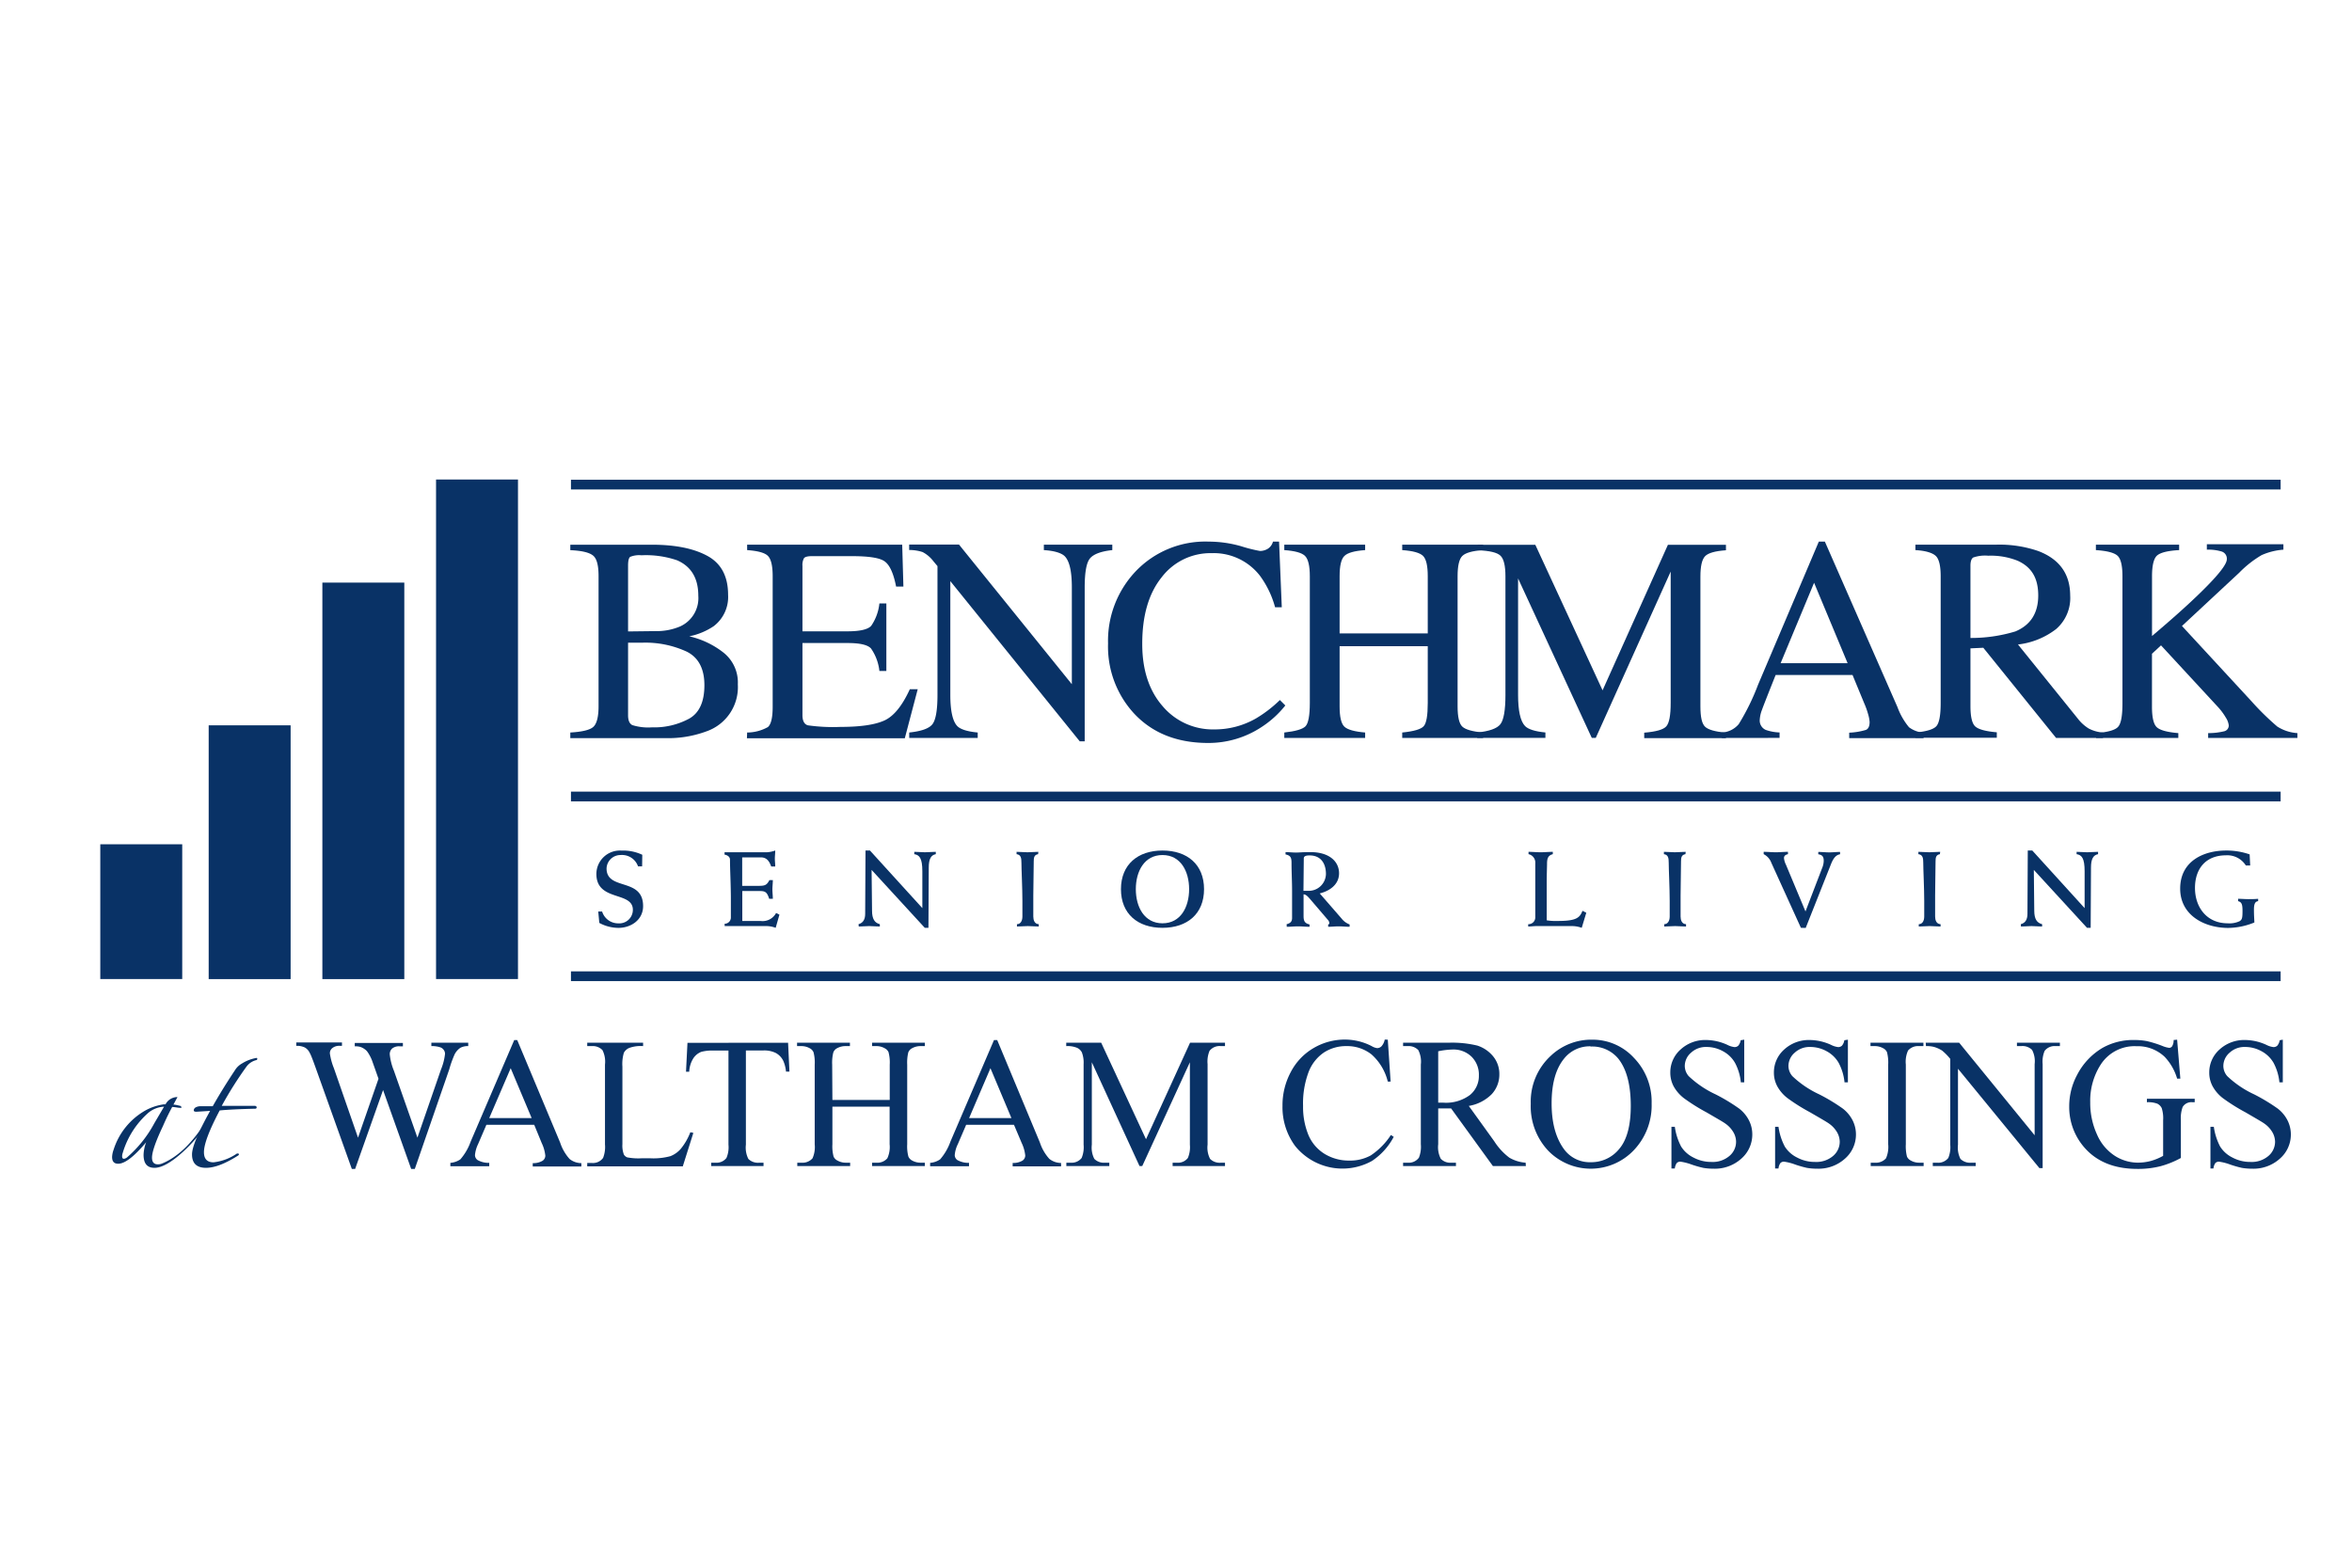 <svg id="Layer_1" data-name="Layer 1" xmlns="http://www.w3.org/2000/svg" viewBox="0 0 432 288"><defs><style>.cls-1{fill:#093266;}</style></defs><path class="cls-1" d="M104.75,134.57c2.15-.12,3.55-.46,4.19-1s1-1.81,1-3.8V105.86c0-2-.32-3.23-1-3.79s-2-.9-4.19-1v-1h15q6.44,0,10.21,2.07t3.77,7.13a6.73,6.73,0,0,1-2.65,5.77,12.49,12.49,0,0,1-4.48,1.86,15.88,15.88,0,0,1,6.3,3,7,7,0,0,1,2.62,5.83,8.6,8.6,0,0,1-5.8,8.64,20.2,20.2,0,0,1-7.52,1.23H104.75Zm20.13-19.47a5.71,5.71,0,0,0,3.38-5.66q0-4.81-3.9-6.51a17.69,17.69,0,0,0-6.55-.92,4.37,4.37,0,0,0-2.06.29c-.26.19-.39.72-.39,1.58V116l5.07-.06A11,11,0,0,0,124.88,115.1ZM126.62,132q2.76-1.59,2.76-6.12t-3.23-6.16a18.09,18.09,0,0,0-8.24-1.65h-1.55c-.21,0-.55,0-1,0v13.35c0,.93.26,1.52.78,1.79a9.78,9.78,0,0,0,3.62.41A13.47,13.47,0,0,0,126.62,132Z"/><path class="cls-1" d="M137.23,134.57a7.85,7.85,0,0,0,3.81-1c.59-.5.88-1.75.88-3.75V105.86c0-1.89-.29-3.13-.86-3.72s-1.85-.94-3.83-1.08v-1h28.48l.22,7.7h-1.34q-.69-3.56-2.05-4.59c-.91-.7-2.95-1-6.1-1h-7.31c-.79,0-1.28.13-1.46.38a2.56,2.56,0,0,0-.28,1.43v12h8.27q3.41,0,4.35-1a8.87,8.87,0,0,0,1.51-4.12h1.28v12.4h-1.28a8.88,8.88,0,0,0-1.54-4.13c-.62-.68-2.07-1-4.32-1h-8.27v13.24c0,1.07.34,1.69,1,1.88a33.14,33.14,0,0,0,6,.29c3.63,0,6.32-.39,8.05-1.18s3.28-2.71,4.67-5.74h1.45l-2.37,9h-29Z"/><path class="cls-1" d="M167,134.57c2.21-.23,3.63-.73,4.25-1.51s.94-2.58.94-5.4V104l-.73-.87a6,6,0,0,0-2-1.71,7.82,7.82,0,0,0-2.47-.38v-1h9.15l20.73,25.66V107.9q0-4.4-1.31-5.72c-.58-.57-1.86-1-3.83-1.12v-1h12.57v1c-2,.21-3.39.71-4.07,1.49s-1,2.59-1,5.4v28.24h-.91l-23.77-29.43v20.89q0,4.41,1.28,5.74c.56.58,1.81,1,3.75,1.18v1H167Z"/><path class="cls-1" d="M228,100.36a27.59,27.59,0,0,0,3.43.86,2.81,2.81,0,0,0,1.44-.41,2.2,2.2,0,0,0,.94-1.31h1.12l.5,12.06h-1.23a17.51,17.51,0,0,0-2.79-5.8,10.74,10.74,0,0,0-8.86-4.14,11.26,11.26,0,0,0-9.19,4.44q-3.57,4.45-3.56,12.24,0,7.15,3.75,11.44A12.05,12.05,0,0,0,223,134a15.2,15.2,0,0,0,7.66-2,23.15,23.15,0,0,0,4.42-3.4l1,1a18.21,18.21,0,0,1-4.42,4,17.67,17.67,0,0,1-9.75,2.89q-8.64,0-13.71-5.52a18.14,18.14,0,0,1-4.68-12.75,18.53,18.53,0,0,1,4.95-13.13A17.66,17.66,0,0,1,222,99.5,21.74,21.74,0,0,1,228,100.36Z"/><path class="cls-1" d="M235.89,134.57c2.08-.23,3.38-.61,3.9-1.15s.79-2,.79-4.27V105.86c0-1.91-.3-3.15-.88-3.73s-1.85-.93-3.81-1.07v-1h14.85v1c-2,.14-3.22.5-3.81,1.07s-.88,1.82-.88,3.73v10.5h16.19v-10.5c0-1.91-.28-3.15-.86-3.73s-1.85-.93-3.83-1.07v-1h14.86v1c-2,.14-3.24.5-3.82,1.07s-.87,1.82-.87,3.73v23.91c0,1.93.29,3.18.87,3.72s1.86.91,3.82,1.08v1H257.55v-1c2.11-.21,3.41-.59,3.93-1.14s.76-2,.76-4.28V118.71H246.05v11.06c0,1.93.29,3.18.88,3.73s1.86.91,3.81,1.07v1H235.89Z"/><path class="cls-1" d="M271.32,134.57c2.21-.23,3.63-.73,4.25-1.51s.94-2.58.94-5.4V105.88c0-1.94-.3-3.2-.91-3.79s-2-.92-4.17-1v-1H282l12.35,26.73,12-26.73h10.66v1c-2,.14-3.26.5-3.83,1.09s-.86,1.82-.86,3.73v23.85c0,2,.28,3.2.86,3.75s1.85.91,3.83,1.09v1H302v-1c2.18-.18,3.53-.56,4.06-1.17s.8-2,.8-4.3V105l-13.76,30.56h-.73l-13.54-29.3v21.39q0,4.4,1.28,5.73c.56.58,1.81,1,3.74,1.18v1H271.32Z"/><path class="cls-1" d="M316.26,135.57v-1a4.36,4.36,0,0,0,3.1-1.54,42,42,0,0,0,3.55-7.24L334.07,99.5h1.11l13.33,30.39a12.54,12.54,0,0,0,2.12,3.71,5.12,5.12,0,0,0,2.68,1v1H339.65v-1a12.33,12.33,0,0,0,3.07-.51c.45-.19.68-.68.68-1.46a6.55,6.55,0,0,0-.26-1.37,15,15,0,0,0-.74-2.08L340.26,124H326.14q-2.1,5.25-2.51,6.4a6,6,0,0,0-.41,1.83,1.87,1.87,0,0,0,1.1,1.86,8.46,8.46,0,0,0,2.54.47v1Zm23.1-13.73-6.16-14.78-6.15,14.78Z"/><path class="cls-1" d="M351.81,134.57c2.07-.19,3.36-.59,3.87-1.19s.77-2,.77-4.23V105.86c0-1.88-.29-3.11-.86-3.69s-1.83-1-3.78-1.11v-1h14.84a22,22,0,0,1,7.72,1.17q5.86,2.23,5.87,8.19a7.55,7.55,0,0,1-2.59,6.15,14.11,14.11,0,0,1-7,2.83l11,13.63a7.5,7.5,0,0,0,2,1.81,6.61,6.61,0,0,0,2.62.73v1h-8.62L364.28,119l-2.36.11v10.59c0,2,.3,3.24.9,3.77s1.92.89,3.94,1.06v1H351.81ZM370.17,116c2.8-1.17,4.2-3.38,4.2-6.61s-1.26-5.24-3.79-6.38a13.3,13.3,0,0,0-5.39-.92,6.61,6.61,0,0,0-2.76.33q-.51.33-.51,1.53V117.2A27.91,27.91,0,0,0,370.17,116Z"/><path class="cls-1" d="M385,134.68q3.27-.26,4.05-1.17c.53-.6.79-2,.79-4.32v-23.3c0-1.94-.29-3.2-.88-3.77s-1.9-.92-4-1.06v-1h15.29v1c-2.1.11-3.45.46-4.06,1s-.92,1.86-.92,3.78v11q5-4.23,8.11-7.21,5.63-5.37,5.63-6.89a1.37,1.37,0,0,0-.95-1.42,8.42,8.42,0,0,0-2.72-.34v-1H419.4v1a12,12,0,0,0-4,1,19.59,19.59,0,0,0-4.11,3.23L400.77,115l12.76,13.82a49.25,49.25,0,0,0,4.74,4.65,7.74,7.74,0,0,0,3.7,1.21v.89H405.58v-.89a12.19,12.19,0,0,0,3-.35,1.08,1.08,0,0,0,.78-1.1,3.3,3.3,0,0,0-.51-1.36,11.54,11.54,0,0,0-1.61-2.14l-10.32-11.17-1.66,1.54v9.72c0,2,.3,3.26.91,3.8s1.91.89,3.93,1.06v.89H385Z"/><rect class="cls-1" x="104.87" y="88.13" width="314.02" height="1.79"/><rect class="cls-1" x="104.87" y="145.43" width="314.02" height="1.79"/><rect class="cls-1" x="104.87" y="178.45" width="314.02" height="1.79"/><rect class="cls-1" x="80.09" y="88.09" width="15.05" height="91.77"/><rect class="cls-1" x="59.21" y="107.03" width="15.05" height="72.84"/><rect class="cls-1" x="38.33" y="133.25" width="15.05" height="46.62"/><rect class="cls-1" x="18.42" y="155.1" width="15.05" height="24.76"/><path class="cls-1" d="M117.94,159.16h-.75a3.11,3.11,0,0,0-3.22-2.08,2.55,2.55,0,0,0-2.56,2.46c0,4.15,6.71,1.59,6.71,6.92,0,2.53-2.22,4-4.54,4a7.46,7.46,0,0,1-3.5-.91l-.2-2.1h.71a3.09,3.09,0,0,0,3,2.18,2.49,2.49,0,0,0,2.65-2.49c0-3.46-6.7-1.46-6.7-6.59a4.32,4.32,0,0,1,4.6-4.29,8.27,8.27,0,0,1,3.83.77Z"/><path class="cls-1" d="M133.1,169.7a1.14,1.14,0,0,0,1.14-1.2v-3.32c0-2.67-.16-5.49-.16-7.24,0-.49-.38-.82-1-.94v-.43h7.76a5.43,5.43,0,0,0,1.55-.32c0,.51-.07,1-.07,1.48s.07,1,.07,1.45h-.74c-.34-.94-.81-1.67-1.89-1.67h-3.44v5.23h3c1.14,0,1.51-.1,2-1.06h.63c0,.57-.08,1.14-.08,1.71s.08,1.16.08,1.73h-.67c-.43-1.36-.8-1.43-1.94-1.43h-3v5.5h3.34a2.8,2.8,0,0,0,2.87-1.47l.61.31-.69,2.42a4.93,4.93,0,0,0-1.84-.32H133.1Z"/><path class="cls-1" d="M157.69,169.78c.76-.2,1.22-.79,1.22-1.89l.06-11.64h.82l9.62,10.58v-6.76c0-2.44-.54-3-1.48-3.15v-.43c.65,0,1.3.08,1.95.08s1.31-.08,2-.08v.43c-.86.16-1.29.85-1.29,2.44l-.06,11.09h-.67l-9.77-10.64.08,7.49c0,1.54.49,2.24,1.43,2.48v.43c-.65,0-1.3-.08-1.95-.08s-1.27.08-1.92.08Z"/><path class="cls-1" d="M190.67,156.92c-.72.12-.8.63-.8,1.32,0,1.91-.08,4.23-.08,6.31v3.81c0,.65.22,1.4,1,1.42v.43c-.67,0-1.35-.08-2-.08s-1.36.08-2,.08v-.43c.63,0,1-.57,1-1.42v-2.83c0-2.36-.18-5.82-.18-7.06,0-.8-.08-1.45-.89-1.55v-.43c.67,0,1.34.08,2,.08s1.36-.08,2-.08Z"/><path class="cls-1" d="M213.52,156.25c4.54,0,7.63,2.56,7.63,7.1s-3.09,7.1-7.63,7.1-7.63-2.56-7.63-7.1S209,156.25,213.52,156.25Zm0,13.37c3.34,0,4.89-3,4.89-6.27s-1.55-6.27-4.89-6.27-4.9,3-4.9,6.27S210.18,169.62,213.52,169.62Z"/><path class="cls-1" d="M236.32,169.78c.67-.16,1-.47,1-1.14v-5c0-1.69-.1-3.38-.1-5.06,0-.92-.09-1.41-1.1-1.61v-.43c.63,0,1.28.08,1.91.08s1.18-.08,2.65-.08c3.54,0,5.27,1.77,5.27,3.89s-1.8,3.27-3.55,3.7l4,4.6a3.39,3.39,0,0,0,1.49,1.1v.43c-.65,0-1.32-.08-2-.08s-1.29.08-1.94.08v-.43a.22.22,0,0,0,.21-.24.92.92,0,0,0-.29-.63l-3.26-3.81c-.3-.33-.71-.85-1.18-.85v3.9c0,.82.09,1.41,1.1,1.63v.43c-.71,0-1.4-.08-2.11-.08s-1.37.08-2.08.08Zm3.09-6.13c.29,0,.53,0,.76,0a3.16,3.16,0,0,0,3.37-3.08c0-1.81-.83-3.42-3-3.42-.51,0-1.07.06-1.07.55Z"/><path class="cls-1" d="M280.69,169.78a1.24,1.24,0,0,0,1.3-1.24v-9.95a1.57,1.57,0,0,0-1.24-1.67v-.43c.74,0,1.47.08,2.22.08s1.49-.08,2.24-.08v.43c-.81.22-1.06.69-1.06,1.73,0,.59-.06,1.85-.06,3.62v6.8a10.29,10.29,0,0,0,2.08.12c3.39,0,4-.61,4.49-1.87l.7.36-.84,2.77a5.22,5.22,0,0,0-1.89-.32h-6.45c-.49,0-1,.08-1.49.08Z"/><path class="cls-1" d="M309.57,156.92c-.73.12-.81.63-.81,1.32,0,1.91-.08,4.23-.08,6.31v3.81c0,.65.22,1.4,1,1.42v.43c-.67,0-1.36-.08-2-.08s-1.36.08-2,.08v-.43c.62,0,1-.57,1-1.42v-2.83c0-2.36-.18-5.82-.18-7.06,0-.8-.08-1.45-.88-1.55v-.43c.67,0,1.33.08,2,.08s1.36-.08,2-.08Z"/><path class="cls-1" d="M330.78,170.45l-5.43-11.94a2.89,2.89,0,0,0-1.41-1.59v-.43c.74,0,1.49.08,2.24.08s1.47-.08,2.22-.08v.43c-.37.08-.73.26-.73.71a3.47,3.47,0,0,0,.36,1.22l3.59,8.59,3.07-8a3.56,3.56,0,0,0,.28-1.3c0-.77-.26-1.08-1-1.2v-.43c.67,0,1.34.08,2,.08s1.34-.08,2-.08v.43c-.8.12-1.25.79-1.65,1.77l-4.66,11.76Z"/><path class="cls-1" d="M356.31,156.92c-.72.12-.8.63-.8,1.32,0,1.91-.08,4.23-.08,6.31v3.81c0,.65.22,1.4,1,1.42v.43c-.67,0-1.35-.08-2-.08s-1.36.08-2,.08v-.43c.63,0,1-.57,1-1.42v-2.83c0-2.36-.18-5.82-.18-7.06,0-.8-.08-1.45-.89-1.55v-.43c.67,0,1.34.08,2,.08s1.36-.08,2-.08Z"/><path class="cls-1" d="M371.17,169.78c.77-.2,1.22-.79,1.22-1.89l.06-11.64h.83l9.61,10.58v-6.76c0-2.44-.53-3-1.47-3.15v-.43c.65,0,1.3.08,1.94.08s1.32-.08,2-.08v.43c-.86.16-1.3.85-1.3,2.44L384,170.45h-.67l-9.77-10.64.08,7.49c0,1.54.49,2.24,1.44,2.48v.43c-.65,0-1.3-.08-1.95-.08s-1.28.08-1.93.08Z"/><path class="cls-1" d="M413.3,159h-.8a4,4,0,0,0-3.64-1.87c-3.72,0-5.7,2.46-5.7,6s2.16,6.49,6,6.49a4.37,4.37,0,0,0,2.2-.39c.47-.3.53-.63.53-1.93s-.22-1.57-.81-1.75v-.43c.61,0,1.22.06,1.85.06s1.22,0,1.83-.06v.43c-.51.08-.77.4-.77,1.56s.06,1.71.08,2.36a13.15,13.15,0,0,1-4.8,1c-4.34,0-8.83-2.3-8.83-7.22,0-5.13,4.41-7,8.42-7a12.94,12.94,0,0,1,4.34.71Z"/><path class="cls-1" d="M37.73,206.79a.33.33,0,0,1-.11.26,28.5,28.5,0,0,1-4.06,4.6q-3.21,2.9-5.19,2.89c-1.36,0-2-.8-2-2.4a7,7,0,0,1,.48-2.3c-2.21,2.64-3.93,3.95-5.14,3.95-.75,0-1.12-.41-1.12-1.23a4.33,4.33,0,0,1,.27-1.33A12.65,12.65,0,0,1,26.71,204a9.91,9.91,0,0,1,3.37-1.12h.32a2.47,2.47,0,0,1,2.2-1.34l-.75,1.39c.32,0,.73.11,1.23.22a.45.45,0,0,1,.26.27c0,.07-.05.1-.16.1a5.11,5.11,0,0,1-.8-.08,6.84,6.84,0,0,0-.75-.08c-.39.72-1,1.89-1.71,3.53q-2,4.23-2,5.78c0,.82.36,1.23,1.07,1.23a1.94,1.94,0,0,0,.8-.16q4-1.65,7.49-6.9.16-.21.27-.21A.14.14,0,0,1,37.73,206.79Zm-7.6-3.48h-.05a4.87,4.87,0,0,0-2.83,1.12,15.77,15.77,0,0,0-4.71,7.38,2,2,0,0,0-.11.59c0,.32.11.48.32.48a1.13,1.13,0,0,0,.59-.26,22.1,22.1,0,0,0,5-6.26Z"/><path class="cls-1" d="M47.25,194.54a.21.21,0,0,1-.16.21,3.19,3.19,0,0,0-1.76,1.12,68,68,0,0,0-4.6,7.28h6.15q.27.16.27.21c0,.22-.09.32-.27.32q-4.27.1-6.53.32c-1.92,3.64-2.89,6.19-2.89,7.67q0,1.86,1.77,1.86a9.46,9.46,0,0,0,4.28-1.61.54.54,0,0,1,.21,0,.14.14,0,0,1,.16.16c0,.07-.05.14-.16.21q-3.53,2.25-5.88,2.25c-1.71,0-2.57-.82-2.57-2.46,0-1.36,1.11-4,3.32-8l-2.52.16c-.32,0-.48-.08-.48-.26a.64.64,0,0,1,.35-.54,1.79,1.79,0,0,1,.94-.21h2.19c1.21-2.14,2.57-4.34,4.06-6.58a3.55,3.55,0,0,1,1.34-1.29,7.17,7.17,0,0,1,2.62-1C47.2,194.32,47.25,194.39,47.25,194.54Z"/><path class="cls-1" d="M86,191.56v.62a2.9,2.9,0,0,0-1.44.31,3.23,3.23,0,0,0-1.05,1.19,20,20,0,0,0-1,2.79l-6.32,18.27h-.67l-5.16-14.49-5.13,14.49h-.61l-6.73-18.82q-.75-2.1-1-2.49a2.2,2.2,0,0,0-.91-1,3.38,3.38,0,0,0-1.56-.3v-.62h8.39v.62h-.4a2,2,0,0,0-1.35.4,1.2,1.2,0,0,0-.47,1,11.5,11.5,0,0,0,.73,2.69L65.76,209l3.76-10.82-.67-1.9-.54-1.52a7.79,7.79,0,0,0-.78-1.47,2,2,0,0,0-.54-.54,3,3,0,0,0-.83-.43,3.51,3.51,0,0,0-1-.1v-.62H74v.62h-.6a2,2,0,0,0-1.37.4,1.39,1.39,0,0,0-.44,1.08,10.56,10.56,0,0,0,.76,3L76.67,209,81,196.47a10.58,10.58,0,0,0,.74-2.87,1.2,1.2,0,0,0-.24-.72,1.27,1.27,0,0,0-.61-.47,4.84,4.84,0,0,0-1.66-.23v-.62Z"/><path class="cls-1" d="M98.12,206.63H89.34l-1.54,3.58a5.82,5.82,0,0,0-.56,2,1.13,1.13,0,0,0,.49.91,4.14,4.14,0,0,0,2.13.51v.62H82.72v-.62a3.75,3.75,0,0,0,1.84-.65,10.11,10.11,0,0,0,1.89-3.26l8-18.65H95l7.89,18.85a8.42,8.42,0,0,0,1.73,3,3.5,3.5,0,0,0,2.16.76v.62H97.85v-.62a3.29,3.29,0,0,0,1.83-.45,1.15,1.15,0,0,0,.48-.93,7.12,7.12,0,0,0-.67-2.33Zm-.47-1.23-3.85-9.16-3.94,9.16Z"/><path class="cls-1" d="M126.8,208l.55.12-1.94,6.15H107.86v-.62h.85a2.29,2.29,0,0,0,2.06-.93,5.48,5.48,0,0,0,.35-2.48V195.57a4.7,4.7,0,0,0-.47-2.66,2.45,2.45,0,0,0-1.94-.73h-.85v-.62h10.26v.62a6.21,6.21,0,0,0-2.53.33,2,2,0,0,0-1,.89,7.18,7.18,0,0,0-.27,2.55v14.24a4.62,4.62,0,0,0,.27,1.91,1.19,1.19,0,0,0,.62.52,10.73,10.73,0,0,0,2.6.17h1.66a11.81,11.81,0,0,0,3.66-.39,4.83,4.83,0,0,0,1.92-1.36A11.09,11.09,0,0,0,126.8,208Z"/><path class="cls-1" d="M144.75,191.56l.25,5.31h-.63a6.34,6.34,0,0,0-.51-2,3.28,3.28,0,0,0-1.37-1.43,4.79,4.79,0,0,0-2.27-.46H137v17.31a4.63,4.63,0,0,0,.45,2.61,2.48,2.48,0,0,0,2,.7h.79v.62h-9.61v-.62h.8a2.3,2.3,0,0,0,2-.87,5,5,0,0,0,.37-2.44V193h-2.73a7.8,7.8,0,0,0-2.25.23,3.09,3.09,0,0,0-1.49,1.22,5,5,0,0,0-.74,2.44H126l.27-5.31Z"/><path class="cls-1" d="M152.89,202.07h10.53v-6.48a7.35,7.35,0,0,0-.22-2.29,1.46,1.46,0,0,0-.7-.72,3,3,0,0,0-1.52-.4h-.8v-.62h9.69v.62h-.8a3.14,3.14,0,0,0-1.52.38,1.41,1.41,0,0,0-.73.81,8,8,0,0,0-.19,2.22v14.62a7.24,7.24,0,0,0,.22,2.27,1.51,1.51,0,0,0,.68.72,3.16,3.16,0,0,0,1.54.4h.8v.62h-9.69v-.62h.8a2.4,2.4,0,0,0,2-.81,4.93,4.93,0,0,0,.42-2.58v-6.9H152.89v6.9a7.24,7.24,0,0,0,.22,2.27,1.46,1.46,0,0,0,.7.72,3.06,3.06,0,0,0,1.52.4h.82v.62h-9.71v-.62h.8a2.43,2.43,0,0,0,2-.81,5.1,5.1,0,0,0,.4-2.58V195.59a7.35,7.35,0,0,0-.22-2.29,1.51,1.51,0,0,0-.68-.72,3.13,3.13,0,0,0-1.54-.4h-.8v-.62h9.71v.62h-.82a3.14,3.14,0,0,0-1.52.38,1.43,1.43,0,0,0-.72.81,7.89,7.89,0,0,0-.2,2.22Z"/><path class="cls-1" d="M186.24,206.63h-8.78l-1.54,3.58a5.59,5.59,0,0,0-.56,2,1.13,1.13,0,0,0,.49.91,4.14,4.14,0,0,0,2.13.51v.62h-7.14v-.62a3.75,3.75,0,0,0,1.84-.65,10.11,10.11,0,0,0,1.89-3.26l8-18.65h.59L191,209.89a8.42,8.42,0,0,0,1.73,3,3.48,3.48,0,0,0,2.16.76v.62H186v-.62a3.29,3.29,0,0,0,1.83-.45,1.15,1.15,0,0,0,.48-.93,7.12,7.12,0,0,0-.67-2.33Zm-.47-1.23-3.85-9.16L178,205.4Z"/><path class="cls-1" d="M209.3,214.22l-8.76-19.07v15.14a4.52,4.52,0,0,0,.46,2.61,2.46,2.46,0,0,0,1.95.7h.8v.62h-7.89v-.62h.81a2.32,2.32,0,0,0,2-.87,5.15,5.15,0,0,0,.36-2.44V195.48a5.25,5.25,0,0,0-.33-2.17,1.89,1.89,0,0,0-.86-.81,4.61,4.61,0,0,0-2-.32v-.62h6.42l8.23,17.73,8.09-17.73H225v.62h-.78a2.33,2.33,0,0,0-2.06.87,5.13,5.13,0,0,0-.36,2.43v14.81a4.52,4.52,0,0,0,.46,2.61,2.49,2.49,0,0,0,2,.7H225v.62h-9.62v-.62h.8a2.28,2.28,0,0,0,2-.87,5.11,5.11,0,0,0,.37-2.44V195.15l-8.75,19.07Z"/><path class="cls-1" d="M254.9,191l.52,7.7h-.52a9.75,9.75,0,0,0-3-5,7.22,7.22,0,0,0-4.61-1.52,7.43,7.43,0,0,0-4.08,1.15,7.61,7.61,0,0,0-2.87,3.65,16.38,16.38,0,0,0-1,6.23,13.43,13.43,0,0,0,1,5.34,7.47,7.47,0,0,0,3,3.46,8.56,8.56,0,0,0,4.52,1.2,7.87,7.87,0,0,0,3.9-.94,13,13,0,0,0,3.71-3.76l.52.34a12.07,12.07,0,0,1-4,4.43,11.17,11.17,0,0,1-14.13-2.78,12,12,0,0,1-2.3-7.32,12.91,12.91,0,0,1,1.52-6.23,10.93,10.93,0,0,1,4.19-4.41,11.31,11.31,0,0,1,5.82-1.56,10.73,10.73,0,0,1,4.85,1.2,2.57,2.57,0,0,0,1,.37,1.14,1.14,0,0,0,.79-.32,2.58,2.58,0,0,0,.61-1.25Z"/><path class="cls-1" d="M280.26,214.22h-6.05l-7.68-10.59-1.38,0h-.47l-.52,0v6.58a4.65,4.65,0,0,0,.47,2.66,2.37,2.37,0,0,0,1.9.73h.89v.62h-9.71v-.62h.85a2.3,2.3,0,0,0,2.06-.93,5.37,5.37,0,0,0,.35-2.46V195.57a4.65,4.65,0,0,0-.47-2.66,2.46,2.46,0,0,0-1.94-.73h-.85v-.62H266a19.76,19.76,0,0,1,5.33.52A6.2,6.2,0,0,1,274.2,194a5.08,5.08,0,0,1,1.19,3.37A5.3,5.3,0,0,1,274,201a7.73,7.73,0,0,1-4.22,2.17l4.68,6.5a11.53,11.53,0,0,0,2.76,3,6.9,6.9,0,0,0,3,.93Zm-16.1-11.65h.94a7.35,7.35,0,0,0,4.89-1.41,4.49,4.49,0,0,0,1.64-3.57,4.63,4.63,0,0,0-1.33-3.45,4.73,4.73,0,0,0-3.52-1.33,14,14,0,0,0-2.62.32Z"/><path class="cls-1" d="M292.47,191a10.29,10.29,0,0,1,7.65,3.35,11.55,11.55,0,0,1,3.24,8.37,11.92,11.92,0,0,1-3.26,8.57,10.9,10.9,0,0,1-15.76.08,11.91,11.91,0,0,1-3.18-8.6,11.44,11.44,0,0,1,3.68-8.81A10.79,10.79,0,0,1,292.47,191Zm-.31,1.22a6,6,0,0,0-4.88,2.26q-2.29,2.8-2.29,8.22t2.37,8.54a5.84,5.84,0,0,0,4.81,2.27,6.59,6.59,0,0,0,5.28-2.49c1.38-1.66,2.08-4.28,2.08-7.85,0-3.88-.77-6.77-2.29-8.68A6.19,6.19,0,0,0,292.16,192.26Z"/><path class="cls-1" d="M320.37,191v7.84h-.62a9.65,9.65,0,0,0-1.08-3.59,5.53,5.53,0,0,0-2.21-2.13,6.17,6.17,0,0,0-3-.78,4,4,0,0,0-2.87,1.06,3.22,3.22,0,0,0-1.14,2.41,2.87,2.87,0,0,0,.72,1.89,18.41,18.41,0,0,0,4.93,3.34,33.59,33.59,0,0,1,4.34,2.62,6.44,6.44,0,0,1,1.79,2.15,5.62,5.62,0,0,1,.62,2.59,5.87,5.87,0,0,1-2,4.44,7.25,7.25,0,0,1-5.14,1.86,11,11,0,0,1-1.86-.15,20.18,20.18,0,0,1-2.14-.61,9.86,9.86,0,0,0-2.07-.53.9.9,0,0,0-.66.25,2.07,2.07,0,0,0-.36,1H307V207h.62a11.06,11.06,0,0,0,1.17,3.65,5.56,5.56,0,0,0,2.25,2,6.91,6.91,0,0,0,3.32.81,4.71,4.71,0,0,0,3.3-1.11,3.39,3.39,0,0,0,1.21-2.6,3.5,3.5,0,0,0-.46-1.69,5,5,0,0,0-1.43-1.59c-.43-.33-1.62-1-3.56-2.13a34.59,34.59,0,0,1-4.14-2.6,7.12,7.12,0,0,1-1.86-2.14,5.34,5.34,0,0,1-.63-2.57,5.59,5.59,0,0,1,1.87-4.21,6.67,6.67,0,0,1,4.76-1.76,9.58,9.58,0,0,1,3.83.88,3.87,3.87,0,0,0,1.32.42,1,1,0,0,0,.71-.26,2.08,2.08,0,0,0,.44-1Z"/><path class="cls-1" d="M339.41,191v7.84h-.62a9.65,9.65,0,0,0-1.08-3.59,5.6,5.6,0,0,0-2.21-2.13,6.17,6.17,0,0,0-3-.78,4,4,0,0,0-2.87,1.06,3.22,3.22,0,0,0-1.14,2.41,2.87,2.87,0,0,0,.72,1.89,18.23,18.23,0,0,0,4.93,3.34,34.34,34.34,0,0,1,4.34,2.62,6.44,6.44,0,0,1,1.79,2.15,5.74,5.74,0,0,1,.62,2.59,5.87,5.87,0,0,1-2,4.44,7.26,7.26,0,0,1-5.14,1.86,11,11,0,0,1-1.86-.15,20.11,20.11,0,0,1-2.15-.61,9.69,9.69,0,0,0-2.06-.53.9.9,0,0,0-.66.25,2.07,2.07,0,0,0-.36,1h-.62V207h.62a11.06,11.06,0,0,0,1.17,3.65,5.56,5.56,0,0,0,2.25,2,6.87,6.87,0,0,0,3.31.81,4.72,4.72,0,0,0,3.31-1.11,3.42,3.42,0,0,0,1.21-2.6,3.61,3.61,0,0,0-.46-1.69,5,5,0,0,0-1.43-1.59c-.44-.33-1.62-1-3.56-2.13a34.59,34.59,0,0,1-4.14-2.6,7,7,0,0,1-1.86-2.14,5.24,5.24,0,0,1-.64-2.57,5.62,5.62,0,0,1,1.87-4.21,6.71,6.71,0,0,1,4.77-1.76,9.58,9.58,0,0,1,3.83.88,3.87,3.87,0,0,0,1.32.42,1,1,0,0,0,.71-.26,2.08,2.08,0,0,0,.44-1Z"/><path class="cls-1" d="M353.32,213.6v.62H343.6v-.62h.81a2.45,2.45,0,0,0,2-.81,5.22,5.22,0,0,0,.4-2.58V195.57a7.57,7.57,0,0,0-.22-2.27,1.48,1.48,0,0,0-.69-.72,3.12,3.12,0,0,0-1.53-.4h-.81v-.62h9.72v.62h-.82a2.43,2.43,0,0,0-2,.81,5,5,0,0,0-.41,2.58v14.64a7.68,7.68,0,0,0,.21,2.27,1.51,1.51,0,0,0,.7.72,3.07,3.07,0,0,0,1.53.4Z"/><path class="cls-1" d="M353.7,191.56h6.15l13.86,17V195.48a4.47,4.47,0,0,0-.47-2.6,2.48,2.48,0,0,0-2-.7h-.78v-.62h7.89v.62h-.8a2.3,2.3,0,0,0-2,.87,5,5,0,0,0-.37,2.43v19.11h-.6l-14.95-18.25v13.95a4.63,4.63,0,0,0,.45,2.61,2.52,2.52,0,0,0,2,.7h.8v.62H355v-.62h.79a2.34,2.34,0,0,0,2.06-.87,5.15,5.15,0,0,0,.36-2.44V194.53a10.16,10.16,0,0,0-1.49-1.52,5.61,5.61,0,0,0-1.5-.68,5.31,5.31,0,0,0-1.47-.15Z"/><path class="cls-1" d="M399.88,191l.59,7.15h-.59a9.81,9.81,0,0,0-2.29-4,7.18,7.18,0,0,0-5.2-1.95,7.38,7.38,0,0,0-6.58,3.43,12.27,12.27,0,0,0-1.89,6.88,13.86,13.86,0,0,0,1.25,5.92,8.81,8.81,0,0,0,3.29,3.92,7.86,7.86,0,0,0,4.17,1.24,9.28,9.28,0,0,0,2.42-.31,10.3,10.3,0,0,0,2.26-.94V205.8a6.09,6.09,0,0,0-.26-2.23,1.79,1.79,0,0,0-.8-.81,4.77,4.77,0,0,0-1.92-.27v-.64h8.78v.64h-.42a1.86,1.86,0,0,0-1.79.87,5.91,5.91,0,0,0-.33,2.44v6.93a16.89,16.89,0,0,1-3.8,1.53,16.68,16.68,0,0,1-4.16.48q-6.57,0-10-4.21a11.29,11.29,0,0,1-2.55-7.29,12.16,12.16,0,0,1,1.43-5.73,12.29,12.29,0,0,1,4.68-5,11.46,11.46,0,0,1,5.89-1.45,12,12,0,0,1,2.25.2,20,20,0,0,1,2.86.89,4.84,4.84,0,0,0,1.25.35.66.66,0,0,0,.55-.3,2.17,2.17,0,0,0,.27-1.14Z"/><path class="cls-1" d="M419.29,191v7.84h-.62a9.65,9.65,0,0,0-1.08-3.59,5.6,5.6,0,0,0-2.21-2.13,6.17,6.17,0,0,0-3-.78,4,4,0,0,0-2.87,1.06,3.22,3.22,0,0,0-1.14,2.41,2.87,2.87,0,0,0,.72,1.89,18.23,18.23,0,0,0,4.93,3.34,34.34,34.34,0,0,1,4.34,2.62,6.44,6.44,0,0,1,1.79,2.15,5.74,5.74,0,0,1,.62,2.59,5.85,5.85,0,0,1-2,4.44,7.22,7.22,0,0,1-5.13,1.86,11,11,0,0,1-1.86-.15,20.11,20.11,0,0,1-2.15-.61,9.69,9.69,0,0,0-2.06-.53.9.9,0,0,0-.66.25,2.07,2.07,0,0,0-.36,1H406V207h.62a11.06,11.06,0,0,0,1.17,3.65,5.56,5.56,0,0,0,2.25,2,6.87,6.87,0,0,0,3.31.81,4.72,4.72,0,0,0,3.31-1.11,3.42,3.42,0,0,0,1.21-2.6,3.61,3.61,0,0,0-.46-1.69,5,5,0,0,0-1.43-1.59c-.44-.33-1.62-1-3.56-2.13a34.59,34.59,0,0,1-4.14-2.6,7,7,0,0,1-1.86-2.14,5.24,5.24,0,0,1-.64-2.57,5.62,5.62,0,0,1,1.87-4.21,6.71,6.71,0,0,1,4.77-1.76,9.58,9.58,0,0,1,3.83.88,3.87,3.87,0,0,0,1.32.42,1,1,0,0,0,.71-.26,2.08,2.08,0,0,0,.44-1Z"/></svg>